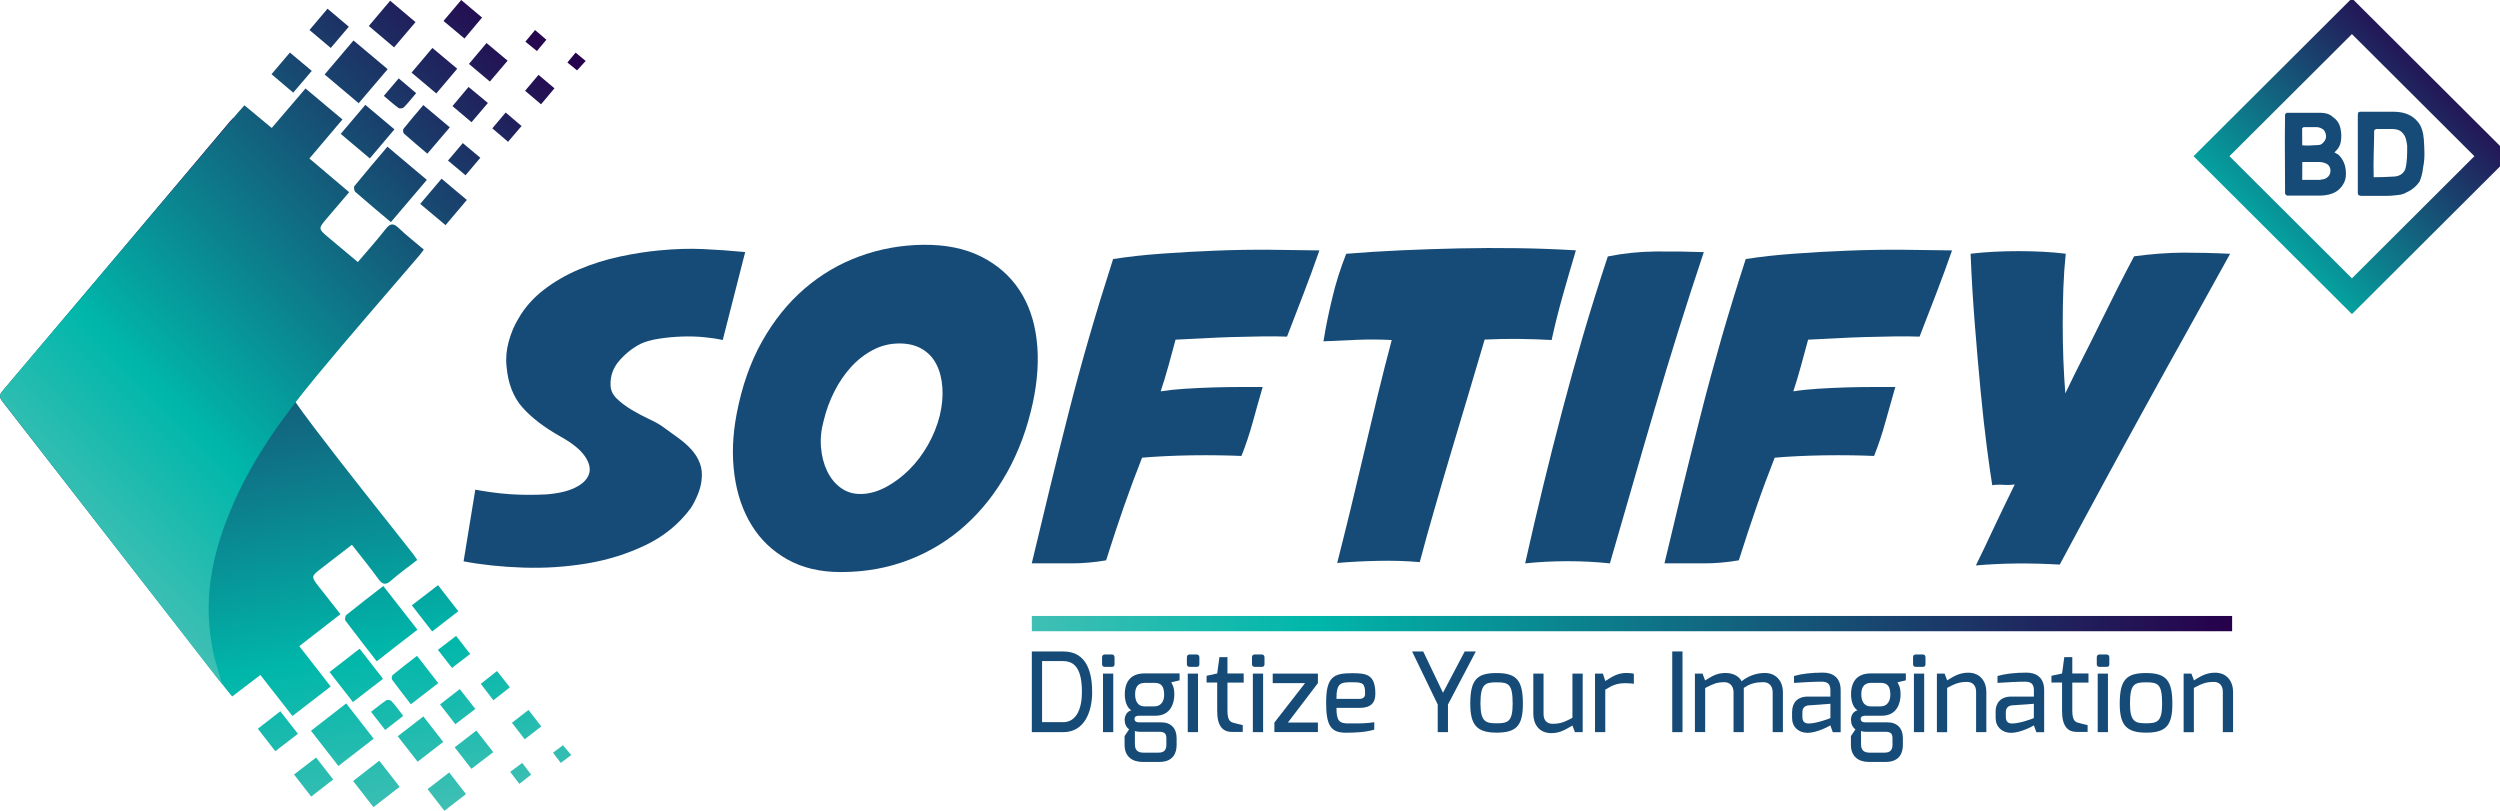 <svg width="148" height="48" viewBox="0 0 148 48" fill="none" xmlns="http://www.w3.org/2000/svg">
<g clip-path="url(#clip0_104_171)">
<path d="M23.871 42.38C23.624 42.06 23.419 41.775 23.183 41.511C23.128 41.447 22.94 41.413 22.872 41.455C22.568 41.66 22.286 41.894 21.965 42.141C22.273 42.537 22.525 42.857 22.803 43.215C23.175 42.921 23.504 42.665 23.871 42.38ZM25.944 40.441C25.517 39.891 25.115 39.376 24.688 38.826C24.183 39.218 23.709 39.58 23.247 39.959C23.192 40.006 23.171 40.181 23.213 40.241C23.564 40.722 23.936 41.187 24.324 41.694C24.88 41.268 25.393 40.867 25.944 40.441ZM16.594 42.107C16.128 42.469 15.718 42.789 15.265 43.142C15.62 43.598 15.949 44.02 16.299 44.472C16.756 44.118 17.166 43.799 17.637 43.441C17.295 42.998 16.966 42.58 16.594 42.107ZM25.585 37.382C26.115 36.973 26.602 36.598 27.132 36.184C26.726 35.664 26.346 35.174 25.931 34.642C25.414 35.038 24.927 35.417 24.38 35.835C24.786 36.359 25.175 36.853 25.585 37.382ZM17.312 42.388C18.073 41.804 18.808 41.233 19.577 40.641C18.944 39.827 18.346 39.056 17.718 38.251C18.534 37.616 19.32 37.007 20.154 36.359C19.726 35.814 19.316 35.289 18.906 34.77C18.401 34.13 18.401 34.126 19.043 33.632C19.628 33.176 20.213 32.729 20.833 32.251C21.367 32.937 21.901 33.585 22.389 34.263C22.636 34.608 22.825 34.663 23.158 34.365C23.636 33.943 24.162 33.572 24.701 33.15C24.607 33.018 24.538 32.899 24.453 32.792C22.5 30.304 20.508 27.837 18.598 25.314C16.718 22.835 15.008 20.24 13.919 17.291C13.141 15.182 12.68 13.022 12.893 10.759C12.953 10.124 13.064 9.489 13.218 8.867C13.372 8.249 13.607 7.648 13.838 6.95C13.739 7.056 13.679 7.116 13.624 7.18C9.137 12.51 4.646 17.845 0.137 23.163C-0.102 23.448 0.017 23.606 0.18 23.815C2.569 26.887 4.957 29.963 7.346 33.035C9.359 35.626 11.372 38.212 13.389 40.799C13.491 40.931 13.602 41.059 13.743 41.233C14.32 40.795 14.85 40.39 15.414 39.959C16.047 40.773 16.658 41.553 17.312 42.388ZM25.923 38.472C26.205 38.83 26.465 39.167 26.76 39.542C27.132 39.256 27.461 39.001 27.833 38.715C27.551 38.353 27.294 38.025 27 37.646C26.636 37.919 26.307 38.174 25.923 38.472ZM24.713 37.279C24.034 36.41 23.38 35.571 22.692 34.693C21.923 35.289 21.209 35.831 20.513 36.397C20.44 36.453 20.397 36.67 20.448 36.738C21.043 37.535 21.662 38.319 22.303 39.15C23.111 38.515 23.893 37.91 24.713 37.279ZM26.051 41.702C26.354 42.094 26.641 42.469 26.957 42.874C27.363 42.563 27.73 42.282 28.14 41.971C27.829 41.574 27.547 41.208 27.218 40.795C26.811 41.11 26.457 41.387 26.051 41.702ZM20.893 41.562C21.495 41.097 22.055 40.663 22.675 40.185C22.209 39.589 21.765 39.014 21.29 38.404C20.688 38.869 20.128 39.303 19.508 39.785C19.987 40.398 20.427 40.965 20.893 41.562ZM28.461 40.484C28.709 40.807 28.94 41.101 29.209 41.455C29.538 41.199 29.841 40.961 30.183 40.692C29.922 40.36 29.688 40.062 29.423 39.725C29.076 39.998 28.79 40.224 28.461 40.484ZM30.307 42.789C30.555 43.113 30.786 43.407 31.064 43.765C31.393 43.509 31.7 43.275 32.042 43.006C31.777 42.665 31.546 42.367 31.286 42.03C30.952 42.286 30.653 42.516 30.307 42.789ZM30.205 45.695C30.384 45.933 30.555 46.155 30.747 46.406C30.995 46.21 31.205 46.048 31.444 45.857C31.26 45.618 31.102 45.409 30.914 45.166C30.679 45.341 30.478 45.49 30.205 45.695ZM33.328 44.118C33.128 44.267 32.952 44.399 32.739 44.561C32.901 44.77 33.038 44.953 33.2 45.166C33.41 45.005 33.589 44.868 33.816 44.698C33.636 44.485 33.495 44.319 33.328 44.118ZM26.918 44.242C27.252 44.668 27.564 45.068 27.91 45.516C28.341 45.184 28.752 44.868 29.2 44.527C28.854 44.084 28.542 43.688 28.2 43.249C27.765 43.586 27.363 43.897 26.918 44.242ZM25.064 42.414C24.555 42.806 24.077 43.176 23.547 43.586C23.957 44.114 24.32 44.583 24.722 45.094C25.235 44.698 25.713 44.331 26.239 43.922C25.846 43.419 25.474 42.942 25.064 42.414ZM20.906 46.236C21.32 46.769 21.692 47.25 22.107 47.783C22.628 47.378 23.124 46.994 23.658 46.581C23.247 46.053 22.867 45.567 22.453 45.034C21.927 45.443 21.44 45.823 20.906 46.236ZM20.495 41.643C19.782 42.197 19.119 42.708 18.41 43.262C18.957 43.965 19.478 44.634 20.034 45.345C20.739 44.8 21.41 44.28 22.124 43.73C21.577 43.023 21.055 42.358 20.495 41.643ZM17.406 45.852C17.756 46.304 18.077 46.709 18.423 47.156C18.867 46.811 19.278 46.492 19.726 46.147C19.38 45.703 19.06 45.294 18.713 44.847C18.256 45.192 17.846 45.512 17.406 45.852ZM25.312 46.717C25.662 47.169 25.974 47.57 26.307 48C26.739 47.663 27.136 47.357 27.585 47.011C27.252 46.581 26.936 46.172 26.594 45.729C26.153 46.066 25.756 46.377 25.312 46.717Z" fill="url(#paint0_linear_104_171)"/>
<path d="M24.598 1.308C24.081 0.874 23.603 0.469 23.098 0.043C22.662 0.558 22.269 1.018 21.833 1.538C22.351 1.973 22.82 2.373 23.329 2.804C23.765 2.292 24.167 1.819 24.598 1.308ZM26.628 7.538C26.094 7.09 25.598 6.673 25.06 6.221C24.649 6.707 24.261 7.158 23.889 7.623C23.846 7.678 23.859 7.857 23.91 7.904C24.355 8.3 24.812 8.684 25.299 9.097C25.756 8.565 26.179 8.07 26.628 7.538ZM21.235 6.11C21.821 5.42 22.372 4.772 22.949 4.095C22.256 3.511 21.607 2.966 20.927 2.395C20.342 3.085 19.795 3.728 19.218 4.41C19.906 4.99 20.547 5.531 21.235 6.11ZM32.346 2.352C32.115 2.152 31.914 1.981 31.675 1.777C31.47 2.02 31.295 2.237 31.102 2.467C31.367 2.684 31.564 2.842 31.786 3.021C31.983 2.782 32.154 2.582 32.346 2.352ZM20.65 1.581C20.214 1.214 19.821 0.882 19.389 0.516C19.026 0.946 18.688 1.338 18.321 1.777C18.748 2.139 19.145 2.471 19.581 2.838C19.949 2.407 20.286 2.015 20.65 1.581ZM23.91 6.353C24.154 6.102 24.376 5.821 24.637 5.514C24.286 5.215 23.966 4.947 23.603 4.64C23.312 4.981 23.047 5.296 22.722 5.676C23.03 5.936 23.303 6.183 23.598 6.396C23.662 6.443 23.85 6.417 23.91 6.353ZM28.538 1.04C28.107 0.677 27.722 0.349 27.303 0C26.953 0.413 26.628 0.801 26.256 1.24C26.684 1.602 27.073 1.926 27.496 2.28C27.855 1.854 28.188 1.457 28.538 1.04ZM25.829 5.531C26.261 5.024 26.649 4.559 27.068 4.069C26.56 3.643 26.098 3.255 25.598 2.838C25.179 3.336 24.795 3.788 24.363 4.299C24.876 4.725 25.338 5.113 25.829 5.531ZM20.171 7.925C20.774 8.432 21.312 8.888 21.893 9.378C22.389 8.79 22.859 8.236 23.35 7.657C22.748 7.15 22.205 6.694 21.628 6.208C21.137 6.788 20.671 7.337 20.171 7.925ZM23.141 13.149C23.863 12.297 24.555 11.488 25.269 10.648C24.479 9.983 23.722 9.344 22.936 8.684C22.256 9.485 21.611 10.243 20.983 11.015C20.932 11.079 20.966 11.296 21.034 11.36C21.705 11.948 22.393 12.523 23.141 13.149ZM28.803 2.548C28.436 2.983 28.111 3.37 27.761 3.784C28.192 4.146 28.581 4.474 29 4.828C29.363 4.402 29.688 4.018 30.051 3.592C29.619 3.23 29.222 2.897 28.803 2.548ZM29.145 7.597C29.466 7.87 29.743 8.109 30.077 8.394C30.355 8.066 30.602 7.781 30.876 7.461C30.547 7.184 30.252 6.933 29.936 6.66C29.649 7.001 29.406 7.286 29.145 7.597ZM31.085 5.373C31.419 5.659 31.709 5.901 32.03 6.174C32.307 5.846 32.547 5.561 32.825 5.228C32.491 4.947 32.196 4.7 31.88 4.431C31.59 4.772 31.35 5.062 31.085 5.373ZM34.077 3.115C33.906 3.319 33.76 3.498 33.59 3.699C33.799 3.869 33.97 4.01 34.162 4.167C34.337 3.975 34.487 3.809 34.671 3.609C34.453 3.43 34.278 3.285 34.077 3.115ZM24.876 12.071C25.402 12.514 25.876 12.911 26.376 13.328C26.812 12.813 27.209 12.34 27.637 11.837C27.124 11.407 26.649 11.01 26.141 10.58C25.709 11.091 25.303 11.569 24.876 12.071ZM22.825 13.567C22.308 14.227 21.748 14.85 21.184 15.514C20.586 15.011 20.017 14.539 19.449 14.061C18.829 13.537 18.829 13.537 19.359 12.915C19.791 12.408 20.222 11.905 20.671 11.377C19.863 10.695 19.107 10.052 18.316 9.383C18.974 8.603 19.607 7.857 20.274 7.073C19.53 6.451 18.816 5.85 18.086 5.237C17.398 6.042 16.752 6.796 16.086 7.576C15.539 7.124 15.026 6.698 14.47 6.234C14.321 6.404 14.205 6.528 14.094 6.656C11.975 9.157 9.855 11.662 7.736 14.164C5.223 17.138 2.71 20.112 0.197 23.082C0.026 23.286 -0.102 23.44 0.125 23.734C4.407 29.235 8.676 34.748 12.949 40.258C13 40.326 13.056 40.386 13.15 40.496C12.949 39.789 12.74 39.18 12.611 38.553C12.483 37.927 12.398 37.288 12.368 36.649C12.248 34.382 12.8 32.239 13.663 30.168C14.872 27.27 16.688 24.748 18.671 22.345C20.684 19.903 22.773 17.525 24.829 15.118C24.919 15.016 24.991 14.901 25.09 14.773C24.568 14.33 24.06 13.938 23.598 13.495C23.273 13.184 23.085 13.23 22.825 13.567ZM18.457 4.197C18.004 3.818 17.603 3.481 17.163 3.111C16.791 3.545 16.449 3.954 16.073 4.393C16.509 4.764 16.906 5.1 17.359 5.484C17.748 5.028 18.09 4.623 18.457 4.197ZM26.786 6.281C27.179 6.613 27.526 6.907 27.914 7.235C28.256 6.835 28.555 6.481 28.884 6.097C28.487 5.769 28.132 5.475 27.739 5.147C27.41 5.539 27.107 5.901 26.786 6.281ZM26.521 9.506C26.897 9.817 27.214 10.086 27.56 10.376C27.872 10.009 28.141 9.694 28.436 9.34C28.077 9.038 27.756 8.773 27.397 8.471C27.098 8.833 26.82 9.157 26.521 9.506Z" fill="url(#paint1_linear_104_171)"/>
<path d="M135.364 6.677C135.74 6.677 136.129 6.677 136.51 6.677C136.783 6.677 136.941 6.677 137.125 6.677C137.501 6.677 137.83 6.664 138.116 6.933C138.492 7.205 138.578 7.525 138.604 7.989C138.604 8.275 138.591 8.616 138.317 8.901C138.317 8.901 138.227 8.991 138.198 9.021C138.227 9.05 138.411 9.131 138.441 9.161C138.817 9.536 138.903 9.975 138.873 10.439C138.843 10.814 138.586 11.164 138.3 11.343C138.014 11.522 137.616 11.581 137.33 11.581C136.745 11.581 136.129 11.581 135.544 11.581C135.544 11.581 135.424 11.581 135.398 11.581C135.369 11.581 135.275 11.483 135.275 11.458C135.275 11.428 135.275 11.313 135.275 11.283C135.275 10.269 135.262 9.293 135.262 8.19C135.262 7.759 135.275 7.201 135.275 6.771C135.275 6.766 135.339 6.703 135.364 6.677ZM136.292 8.603C136.578 8.629 136.911 8.611 137.287 8.582C137.441 8.569 137.527 8.45 137.552 8.42C137.732 8.241 137.762 7.977 137.578 7.704C137.458 7.585 137.266 7.525 137.146 7.525C136.86 7.525 136.651 7.525 136.377 7.525L136.287 7.589C136.292 7.964 136.292 8.228 136.292 8.603ZM136.292 10.648C136.322 10.648 136.445 10.648 136.565 10.648C136.839 10.648 137.061 10.648 137.33 10.648C137.514 10.618 137.646 10.606 137.757 10.516C138.031 10.333 138.035 9.89 137.766 9.711C137.604 9.634 137.48 9.591 137.3 9.591C137.027 9.591 136.736 9.591 136.45 9.591C136.45 9.591 136.326 9.591 136.296 9.591C136.292 9.966 136.292 10.273 136.292 10.648Z" fill="#164B77"/>
<path d="M140.689 6.613C140.975 6.613 141.343 6.613 141.633 6.613C142.219 6.613 142.719 6.737 143.099 7.171C143.373 7.457 143.462 7.887 143.492 8.262C143.522 8.812 143.569 9.353 143.449 9.903C143.42 10.175 143.36 10.473 143.24 10.746C142.967 11.121 142.766 11.245 142.39 11.428C142.364 11.458 142.133 11.526 142.103 11.526C141.83 11.556 141.62 11.594 141.334 11.594C140.868 11.594 140.351 11.594 139.881 11.594C139.856 11.594 139.791 11.594 139.762 11.594C139.582 11.564 139.582 11.505 139.582 11.385C139.582 10.921 139.582 10.452 139.582 10.022C139.582 9.008 139.582 7.913 139.582 6.899C139.582 6.613 139.595 6.613 139.881 6.613C140.15 6.613 140.403 6.613 140.689 6.613ZM140.522 10.491C140.898 10.491 141.253 10.482 141.633 10.456C142.009 10.456 142.266 10.316 142.394 10.013C142.514 9.583 142.505 9.055 142.505 8.624C142.479 8.445 142.437 8.164 142.338 8.011C142.159 7.725 141.949 7.636 141.569 7.636C141.283 7.636 140.962 7.636 140.676 7.636C140.676 7.636 140.556 7.683 140.552 7.725C140.548 8.62 140.492 9.502 140.522 10.491Z" fill="#164B77"/>
<path d="M28.137 28.988C28.41 29.039 28.726 29.09 29.085 29.141C29.444 29.192 29.812 29.23 30.188 29.256C30.564 29.282 30.936 29.294 31.303 29.294C31.671 29.294 32.008 29.286 32.316 29.269C33.034 29.218 33.607 29.085 34.042 28.872C34.478 28.659 34.752 28.395 34.863 28.08C34.974 27.765 34.897 27.411 34.632 27.019C34.367 26.627 33.884 26.235 33.188 25.847C32.213 25.302 31.461 24.722 30.923 24.113C30.384 23.499 30.073 22.694 29.987 21.688C29.936 21.211 29.979 20.721 30.115 20.223C30.252 19.72 30.44 19.272 30.679 18.88C31.055 18.216 31.56 17.645 32.188 17.159C32.82 16.673 33.517 16.268 34.286 15.945C35.055 15.621 35.854 15.369 36.692 15.19C37.529 15.011 38.32 14.888 39.072 14.82C39.961 14.735 40.799 14.709 41.593 14.743C42.388 14.777 43.226 14.837 44.115 14.922L42.786 20.129C42.495 20.061 42.132 20.005 41.696 19.963C41.26 19.92 40.812 19.907 40.35 19.924C39.888 19.941 39.44 19.984 39.004 20.052C38.568 20.12 38.205 20.223 37.914 20.359C37.453 20.598 37.038 20.926 36.671 21.343C36.303 21.761 36.128 22.242 36.145 22.784C36.145 23.09 36.269 23.363 36.517 23.602C36.765 23.84 37.059 24.062 37.401 24.266C37.743 24.471 38.089 24.654 38.44 24.816C38.79 24.978 39.068 25.136 39.273 25.289C39.547 25.494 39.829 25.698 40.119 25.902C40.41 26.107 40.67 26.333 40.901 26.58C41.132 26.827 41.307 27.104 41.427 27.411C41.547 27.718 41.581 28.067 41.529 28.459C41.495 28.732 41.418 29.013 41.299 29.299C41.179 29.588 41.042 29.852 40.888 30.091C40.188 31.029 39.299 31.753 38.213 32.273C37.128 32.792 35.97 33.155 34.73 33.359C33.491 33.564 32.239 33.645 30.966 33.602C29.692 33.559 28.521 33.436 27.444 33.231L28.137 28.988Z" fill="#164B77"/>
<path d="M54.636 14.492C55.965 14.475 57.11 14.705 58.067 15.182C59.025 15.659 59.777 16.315 60.332 17.146C60.888 17.981 61.234 18.97 61.371 20.12C61.507 21.271 61.431 22.515 61.14 23.861C60.815 25.361 60.311 26.721 59.631 27.944C58.948 29.171 58.123 30.219 57.148 31.097C56.174 31.974 55.067 32.656 53.82 33.138C52.572 33.623 51.226 33.866 49.777 33.866C48.546 33.866 47.491 33.615 46.602 33.112C45.713 32.609 45.012 31.936 44.491 31.084C43.969 30.232 43.632 29.243 43.478 28.11C43.324 26.976 43.367 25.783 43.606 24.522C43.914 22.89 44.418 21.45 45.115 20.21C45.816 18.966 46.653 17.926 47.636 17.082C48.619 16.239 49.704 15.604 50.901 15.169C52.089 14.735 53.337 14.509 54.636 14.492ZM53.251 20.333C52.687 20.333 52.161 20.461 51.679 20.717C51.191 20.973 50.756 21.313 50.371 21.739C49.986 22.166 49.657 22.651 49.384 23.197C49.11 23.742 48.905 24.305 48.768 24.88C48.615 25.425 48.559 25.958 48.602 26.474C48.645 26.993 48.764 27.462 48.961 27.875C49.157 28.293 49.431 28.63 49.781 28.885C50.132 29.141 50.546 29.26 51.025 29.243C51.503 29.226 51.986 29.085 52.474 28.821C52.961 28.557 53.409 28.216 53.828 27.803C54.247 27.385 54.614 26.9 54.931 26.346C55.247 25.792 55.482 25.208 55.636 24.599C55.773 24.019 55.824 23.47 55.79 22.954C55.755 22.434 55.64 21.978 55.444 21.586C55.247 21.194 54.965 20.887 54.597 20.666C54.23 20.448 53.781 20.333 53.251 20.333Z" fill="#164B77"/>
<path d="M68.712 23.167C69.14 23.099 69.623 23.048 70.157 23.014C70.695 22.98 71.238 22.954 71.781 22.937C72.328 22.92 72.862 22.911 73.383 22.911C73.904 22.911 74.362 22.911 74.751 22.911C74.563 23.559 74.37 24.236 74.174 24.952C73.977 25.668 73.751 26.35 73.494 26.993C73.135 26.976 72.695 26.963 72.174 26.955C71.652 26.947 71.114 26.947 70.563 26.955C70.007 26.963 69.469 26.981 68.952 27.006C68.43 27.032 67.982 27.061 67.61 27.096C67.234 28.05 66.875 29.013 66.533 29.993C66.191 30.973 65.841 32.034 65.482 33.172C64.781 33.291 64.106 33.351 63.46 33.351C62.811 33.351 62.02 33.351 61.08 33.351C61.439 31.834 61.798 30.343 62.157 28.872C62.516 27.402 62.883 25.924 63.26 24.445C63.636 22.962 64.041 21.471 64.477 19.967C64.913 18.463 65.388 16.916 65.896 15.335C66.768 15.199 67.725 15.092 68.776 15.016C69.828 14.939 70.896 14.879 71.99 14.837C73.084 14.794 74.152 14.777 75.204 14.786C76.255 14.794 77.221 14.807 78.109 14.824C77.819 15.659 77.507 16.507 77.174 17.376C76.84 18.246 76.511 19.093 76.191 19.929C75.763 19.912 75.263 19.907 74.695 19.916C74.122 19.924 73.537 19.937 72.943 19.954C72.345 19.971 71.751 19.997 71.165 20.031C70.576 20.065 70.054 20.091 69.593 20.108C69.456 20.602 69.315 21.122 69.17 21.663C69.016 22.208 68.866 22.711 68.712 23.167Z" fill="#164B77"/>
<path d="M79.695 15.024C80.72 14.939 81.793 14.871 82.921 14.82C84.045 14.769 85.19 14.73 86.353 14.705C87.515 14.679 88.677 14.675 89.848 14.692C91.019 14.709 92.165 14.752 93.293 14.82C93.019 15.74 92.758 16.635 92.511 17.513C92.263 18.39 92.045 19.26 91.857 20.129C91.258 20.095 90.626 20.073 89.951 20.065C89.276 20.056 88.588 20.069 87.891 20.103C87.583 21.16 87.263 22.238 86.93 23.346C86.596 24.454 86.263 25.566 85.93 26.691C85.596 27.816 85.267 28.932 84.947 30.049C84.622 31.165 84.323 32.239 84.049 33.278C83.28 33.21 82.468 33.184 81.605 33.202C80.742 33.219 79.93 33.261 79.161 33.329C79.417 32.324 79.678 31.28 79.943 30.189C80.208 29.102 80.472 27.99 80.737 26.857C81.002 25.724 81.272 24.594 81.545 23.461C81.819 22.328 82.101 21.22 82.391 20.129C81.742 20.095 81.071 20.09 80.37 20.116C79.669 20.142 78.998 20.172 78.349 20.206C78.485 19.353 78.661 18.497 78.874 17.628C79.075 16.763 79.353 15.893 79.695 15.024Z" fill="#164B77"/>
<path d="M100.866 14.926C100.336 16.507 99.832 18.067 99.353 19.596C98.874 21.126 98.413 22.647 97.973 24.151C97.528 25.66 97.088 27.172 96.652 28.694C96.216 30.219 95.767 31.77 95.306 33.351C94.486 33.266 93.652 33.223 92.797 33.223C91.943 33.223 91.11 33.266 90.289 33.351C90.631 31.821 90.981 30.313 91.34 28.834C91.699 27.355 92.075 25.864 92.469 24.369C92.862 22.873 93.28 21.365 93.721 19.852C94.165 18.339 94.652 16.78 95.182 15.182C96.105 14.994 97.05 14.896 98.024 14.888C98.998 14.879 99.947 14.892 100.866 14.926Z" fill="#164B77"/>
<path d="M106.164 23.167C106.591 23.099 107.074 23.048 107.609 23.014C108.147 22.98 108.69 22.954 109.232 22.937C109.779 22.92 110.314 22.911 110.831 22.911C111.352 22.911 111.809 22.911 112.202 22.911C112.014 23.559 111.822 24.236 111.625 24.952C111.429 25.668 111.202 26.35 110.946 26.993C110.587 26.976 110.147 26.963 109.63 26.955C109.108 26.947 108.57 26.947 108.019 26.955C107.463 26.963 106.925 26.981 106.403 27.006C105.882 27.032 105.433 27.061 105.062 27.096C104.686 28.05 104.327 29.013 103.989 29.993C103.647 30.973 103.297 32.034 102.938 33.172C102.237 33.291 101.566 33.351 100.916 33.351C100.267 33.351 99.476 33.351 98.536 33.351C98.895 31.834 99.254 30.343 99.609 28.872C99.968 27.402 100.335 25.924 100.711 24.445C101.087 22.962 101.493 21.471 101.925 19.967C102.361 18.463 102.835 16.916 103.348 15.335C104.22 15.199 105.177 15.092 106.228 15.016C107.279 14.939 108.348 14.879 109.442 14.837C110.536 14.794 111.604 14.777 112.655 14.786C113.707 14.794 114.672 14.807 115.561 14.824C115.271 15.659 114.959 16.507 114.625 17.376C114.292 18.246 113.963 19.093 113.638 19.929C113.211 19.912 112.711 19.907 112.143 19.916C111.57 19.924 110.984 19.937 110.39 19.954C109.792 19.971 109.198 19.997 108.613 20.031C108.023 20.065 107.502 20.091 107.04 20.108C106.903 20.602 106.762 21.122 106.617 21.663C106.468 22.208 106.318 22.711 106.164 23.167Z" fill="#164B77"/>
<path d="M132.023 15.024C131.168 16.571 130.335 18.075 129.527 19.528C128.715 20.985 127.903 22.447 127.096 23.917C126.284 25.387 125.459 26.904 124.613 28.459C123.767 30.014 122.878 31.672 121.938 33.423C121.019 33.372 120.156 33.351 119.352 33.359C118.549 33.368 117.758 33.406 116.972 33.474C117.297 32.81 117.652 32.072 118.032 31.254C118.417 30.436 118.831 29.58 119.275 28.676C119.105 28.71 118.878 28.719 118.596 28.702C118.314 28.685 118.096 28.694 117.942 28.728C117.857 28.216 117.75 27.471 117.622 26.482C117.493 25.494 117.37 24.377 117.25 23.124C117.13 21.872 117.015 20.542 116.904 19.128C116.793 17.717 116.711 16.345 116.66 15.02C117.087 14.969 117.545 14.931 118.028 14.905C118.515 14.879 119.006 14.867 119.502 14.867C119.998 14.867 120.485 14.879 120.963 14.905C121.442 14.931 121.887 14.969 122.292 15.02C122.224 15.668 122.177 16.345 122.151 17.048C122.126 17.756 122.113 18.463 122.113 19.179C122.113 19.895 122.126 20.602 122.151 21.296C122.177 21.995 122.216 22.66 122.267 23.286C122.592 22.605 122.938 21.906 123.305 21.181C123.673 20.457 124.032 19.741 124.382 19.025C124.733 18.309 125.074 17.628 125.404 16.971C125.737 16.315 126.049 15.719 126.339 15.173C127.348 15.037 128.305 14.965 129.22 14.956C130.13 14.956 131.066 14.977 132.023 15.024Z" fill="#164B77"/>
<path d="M139.234 0.959L130.921 9.247L139.234 17.536L147.546 9.247L139.234 0.959Z" stroke="url(#paint2_linear_104_171)" stroke-width="1.5" stroke-miterlimit="10"/>
<path d="M132.142 36.465H61.084V37.369H132.142V36.465Z" fill="url(#paint3_linear_104_171)"/>
<path d="M61.084 38.566H62.947C64.409 38.566 64.656 39.938 64.656 40.974C64.656 42.141 64.195 43.343 62.947 43.343H61.084V38.566ZM62.926 42.755C63.725 42.755 64.05 41.958 64.05 40.965C64.05 39.602 63.627 39.137 62.926 39.137H61.691V42.75H62.926V42.755Z" fill="#164B77"/>
<path d="M65.242 38.916C65.242 38.813 65.293 38.745 65.4 38.745H65.828C65.926 38.745 65.981 38.822 65.981 38.916V39.329C65.981 39.427 65.922 39.478 65.828 39.478H65.4C65.306 39.478 65.242 39.418 65.242 39.329V38.916ZM65.298 39.879H65.905V43.343H65.298V39.879Z" fill="#164B77"/>
<path d="M66.973 42.052C66.682 41.868 66.588 41.447 66.588 41.101C66.588 40.27 67.024 39.866 67.75 39.866H69.832V40.275L69.336 40.394C69.408 40.539 69.52 40.667 69.52 41.123C69.52 41.549 69.353 42.371 68.404 42.371H67.434C67.327 42.371 67.165 42.392 67.165 42.554C67.165 42.716 67.285 42.763 67.434 42.763H68.75C69.319 42.763 69.656 43.117 69.656 43.696V44.101C69.656 44.519 69.498 45.107 68.631 45.107H67.639C67.02 45.107 66.575 44.779 66.575 44.101V43.577L66.844 43.176C66.661 43.053 66.579 42.831 66.579 42.61C66.584 42.384 66.703 42.116 66.973 42.052ZM67.716 44.557H68.579C68.956 44.557 69.049 44.353 69.049 44.076V43.73C69.049 43.458 68.977 43.321 68.626 43.321H67.477C67.293 43.321 67.186 43.275 67.186 43.275V44.071C67.186 44.51 67.477 44.557 67.716 44.557ZM67.759 41.817H68.327C68.81 41.817 68.93 41.404 68.917 41.101C68.904 40.671 68.793 40.424 68.323 40.424H67.793C67.297 40.424 67.199 40.769 67.199 41.101C67.199 41.417 67.297 41.817 67.759 41.817Z" fill="#164B77"/>
<path d="M70.264 38.916C70.264 38.813 70.319 38.745 70.422 38.745H70.849C70.947 38.745 71.003 38.822 71.003 38.916V39.329C71.003 39.427 70.943 39.478 70.849 39.478H70.422C70.328 39.478 70.264 39.418 70.264 39.329V38.916ZM70.315 39.879H70.922V43.343H70.315V39.879Z" fill="#164B77"/>
<path d="M71.43 40.006L72.058 39.87L72.19 38.903H72.665V39.87H73.626V40.411H72.665V42.06C72.665 42.614 72.81 42.738 73.024 42.789C73.024 42.789 73.524 42.925 73.571 42.925V43.33H72.93C72.413 43.33 72.058 43.015 72.058 42.099V40.407H71.43V40.006Z" fill="#164B77"/>
<path d="M74.118 38.916C74.118 38.813 74.169 38.745 74.276 38.745H74.704C74.802 38.745 74.858 38.822 74.858 38.916V39.329C74.858 39.427 74.798 39.478 74.704 39.478H74.276C74.182 39.478 74.118 39.418 74.118 39.329V38.916ZM74.169 39.879H74.776V43.343H74.169V39.879Z" fill="#164B77"/>
<path d="M75.345 39.879H78.02V40.441L76.242 42.776H78.02C78.024 42.785 78.02 43.339 78.02 43.339H75.443V42.776L77.259 40.441H75.345V39.879Z" fill="#164B77"/>
<path d="M80.041 39.853C80.921 39.853 81.421 39.938 81.421 41.084C81.421 41.621 81.131 41.907 80.498 41.907H79.118C79.118 42.669 79.289 42.827 79.806 42.827C80.391 42.827 80.862 42.836 81.357 42.755V43.194C80.832 43.351 80.216 43.377 79.665 43.377C78.772 43.377 78.507 42.925 78.507 41.596C78.507 40.062 78.951 39.853 80.041 39.853ZM80.43 41.378C80.695 41.378 80.814 41.272 80.814 41.076C80.814 40.458 80.703 40.39 80.062 40.39C79.383 40.39 79.114 40.403 79.118 41.374H80.43V41.378Z" fill="#164B77"/>
<path d="M84.254 38.566L85.425 41.012L86.711 38.566H87.369L85.72 41.706V43.343H85.113V41.706L83.596 38.566H84.254Z" fill="#164B77"/>
<path d="M88.596 39.844C89.788 39.844 90.155 40.279 90.155 41.66C90.155 42.942 89.792 43.373 88.596 43.373C87.408 43.373 87.04 42.895 87.04 41.66C87.04 40.241 87.433 39.844 88.596 39.844ZM88.596 42.819C89.258 42.819 89.549 42.733 89.549 41.66C89.549 40.492 89.309 40.394 88.596 40.394C87.912 40.394 87.643 40.492 87.643 41.66C87.647 42.742 87.972 42.819 88.596 42.819Z" fill="#164B77"/>
<path d="M90.772 39.879H91.378V42.269C91.378 42.678 91.609 42.848 91.912 42.848C92.4 42.848 92.639 42.729 93.088 42.495V39.879H93.695V43.343H93.237L93.088 42.951C92.695 43.172 92.374 43.402 91.84 43.402C91.105 43.402 90.772 42.861 90.772 42.26V39.879Z" fill="#164B77"/>
<path d="M94.429 39.879H94.891L95.036 40.317C95.391 40.087 95.749 39.84 96.262 39.84C96.442 39.84 96.638 39.853 96.724 39.891V40.479C96.638 40.462 96.421 40.445 96.228 40.445C95.741 40.445 95.468 40.556 95.032 40.825V43.343H94.425V39.879H94.429Z" fill="#164B77"/>
<path d="M98.997 38.566H99.604V43.343H98.997V38.566Z" fill="#164B77"/>
<path d="M100.335 39.879H100.792L100.942 40.283C101.318 40.053 101.621 39.84 102.151 39.84C102.583 39.84 102.95 40.023 103.104 40.33C103.442 40.062 103.903 39.84 104.476 39.84C105.13 39.84 105.548 40.305 105.548 40.982V43.343H104.942V40.974C104.942 40.607 104.715 40.386 104.407 40.386C103.929 40.386 103.613 40.462 103.232 40.727C103.232 40.731 103.232 40.961 103.232 40.965V43.343H102.625V40.974C102.625 40.607 102.395 40.386 102.083 40.386C101.617 40.386 101.39 40.505 100.946 40.731V43.339H100.339V39.879H100.335Z" fill="#164B77"/>
<path d="M106.095 42.124C106.095 41.608 106.411 41.238 107.014 41.238C107.014 41.238 108.36 41.242 108.36 41.238C108.36 41.238 108.364 40.867 108.36 40.859C108.36 40.467 108.163 40.356 107.839 40.356C107.407 40.356 106.753 40.39 106.206 40.428V40.019C106.676 39.883 107.236 39.823 107.89 39.819C108.488 39.81 108.967 40.1 108.967 40.854V43.347H108.501L108.356 42.942C108.334 42.964 107.582 43.385 107.001 43.385C106.467 43.377 106.091 43.032 106.091 42.503V42.124H106.095ZM107.078 42.831C107.565 42.831 108.36 42.512 108.36 42.512V41.664L107.065 41.758C106.792 41.783 106.702 41.966 106.702 42.162V42.444C106.702 42.75 106.864 42.831 107.078 42.831Z" fill="#164B77"/>
<path d="M109.963 42.052C109.673 41.868 109.583 41.447 109.583 41.101C109.583 40.27 110.019 39.866 110.745 39.866H112.826V40.275L112.331 40.394C112.403 40.539 112.514 40.667 112.514 41.123C112.514 41.549 112.348 42.371 111.399 42.371H110.429C110.322 42.371 110.155 42.392 110.155 42.554C110.155 42.716 110.275 42.763 110.429 42.763H111.745C112.313 42.763 112.651 43.117 112.651 43.696V44.101C112.651 44.519 112.493 45.107 111.63 45.107H110.638C110.019 45.107 109.574 44.779 109.574 44.101V43.577L109.843 43.176C109.66 43.053 109.578 42.831 109.578 42.61C109.574 42.384 109.694 42.116 109.963 42.052ZM110.702 44.557H111.566C111.942 44.557 112.036 44.353 112.036 44.076V43.73C112.036 43.458 111.963 43.321 111.613 43.321H110.463C110.279 43.321 110.172 43.275 110.172 43.275V44.071C110.177 44.51 110.467 44.557 110.702 44.557ZM110.749 41.817H111.318C111.801 41.817 111.916 41.404 111.907 41.101C111.895 40.671 111.784 40.424 111.313 40.424H110.784C110.288 40.424 110.19 40.769 110.19 41.101C110.19 41.417 110.288 41.817 110.749 41.817Z" fill="#164B77"/>
<path d="M113.253 38.916C113.253 38.813 113.304 38.745 113.411 38.745H113.838C113.937 38.745 113.988 38.822 113.988 38.916V39.329C113.988 39.427 113.928 39.478 113.838 39.478H113.411C113.317 39.478 113.253 39.418 113.253 39.329V38.916ZM113.304 39.879H113.911V43.343H113.304V39.879Z" fill="#164B77"/>
<path d="M114.664 39.879H115.121L115.271 40.279C115.647 40.049 115.985 39.823 116.519 39.823C117.245 39.823 117.591 40.364 117.591 40.957V43.343H116.985V40.957C116.985 40.552 116.754 40.369 116.446 40.369C115.959 40.369 115.711 40.492 115.271 40.722V43.347H114.664V39.879Z" fill="#164B77"/>
<path d="M118.138 42.124C118.138 41.608 118.454 41.238 119.056 41.238C119.056 41.238 120.407 41.242 120.407 41.238C120.407 41.238 120.411 40.867 120.407 40.859C120.407 40.467 120.206 40.356 119.886 40.356C119.458 40.356 118.804 40.39 118.253 40.428V40.019C118.723 39.883 119.283 39.823 119.937 39.819C120.539 39.81 121.014 40.1 121.014 40.854V43.347H120.552L120.407 42.942C120.385 42.964 119.633 43.385 119.052 43.385C118.518 43.377 118.142 43.032 118.142 42.503V42.124H118.138ZM119.121 42.831C119.612 42.831 120.403 42.512 120.403 42.512V41.664L119.108 41.758C118.839 41.783 118.745 41.966 118.745 42.162V42.444C118.745 42.75 118.911 42.831 119.121 42.831Z" fill="#164B77"/>
<path d="M121.445 40.006L122.074 39.87L122.206 38.903H122.68V39.87H123.638V40.411H122.68V42.06C122.68 42.614 122.826 42.738 123.039 42.789C123.039 42.789 123.539 42.925 123.586 42.925V43.33H122.945C122.428 43.33 122.074 43.015 122.074 42.099V40.407H121.445V40.006Z" fill="#164B77"/>
<path d="M124.129 38.916C124.129 38.813 124.18 38.745 124.287 38.745H124.719C124.817 38.745 124.872 38.822 124.872 38.916V39.329C124.872 39.427 124.813 39.478 124.719 39.478H124.287C124.193 39.478 124.129 39.418 124.129 39.329V38.916ZM124.184 39.879H124.791V43.343H124.184V39.879Z" fill="#164B77"/>
<path d="M127.044 39.844C128.236 39.844 128.604 40.279 128.604 41.66C128.604 42.942 128.24 43.373 127.044 43.373C125.856 43.373 125.488 42.895 125.488 41.66C125.488 40.241 125.881 39.844 127.044 39.844ZM127.044 42.819C127.706 42.819 127.997 42.733 127.997 41.66C127.997 40.492 127.757 40.394 127.044 40.394C126.36 40.394 126.095 40.492 126.095 41.66C126.095 42.742 126.42 42.819 127.044 42.819Z" fill="#164B77"/>
<path d="M129.275 39.879H129.732L129.882 40.279C130.258 40.049 130.595 39.823 131.129 39.823C131.856 39.823 132.198 40.364 132.198 40.957V43.343H131.591V40.957C131.591 40.552 131.36 40.369 131.057 40.369C130.565 40.369 130.322 40.492 129.877 40.722V43.347H129.271V39.879H129.275Z" fill="#164B77"/>
</g>
<defs>
<linearGradient id="paint0_linear_104_171" x1="19.576" y1="49.183" x2="12.201" y2="7.241" gradientUnits="userSpaceOnUse">
<stop stop-color="#40BFB4"/>
<stop offset="0.232" stop-color="#00B7AA"/>
<stop offset="1" stop-color="#27004B"/>
</linearGradient>
<linearGradient id="paint1_linear_104_171" x1="4.68" y1="32.012" x2="33.9" y2="2.841" gradientUnits="userSpaceOnUse">
<stop stop-color="#40BFB4"/>
<stop offset="0.232" stop-color="#00B7AA"/>
<stop offset="1" stop-color="#27004B"/>
</linearGradient>
<linearGradient id="paint2_linear_104_171" x1="133.034" y1="15.43" x2="145.396" y2="3.032" gradientUnits="userSpaceOnUse">
<stop stop-color="#00B7AA"/>
<stop offset="1" stop-color="#28004C"/>
</linearGradient>
<linearGradient id="paint3_linear_104_171" x1="61.085" y1="36.916" x2="132.143" y2="36.916" gradientUnits="userSpaceOnUse">
<stop stop-color="#40BFB4"/>
<stop offset="0.232" stop-color="#00B7AA"/>
<stop offset="1" stop-color="#27004B"/>
</linearGradient>
<clipPath id="clip0_104_171">
<rect width="148" height="48" fill="white"/>
</clipPath>
</defs>
</svg>
